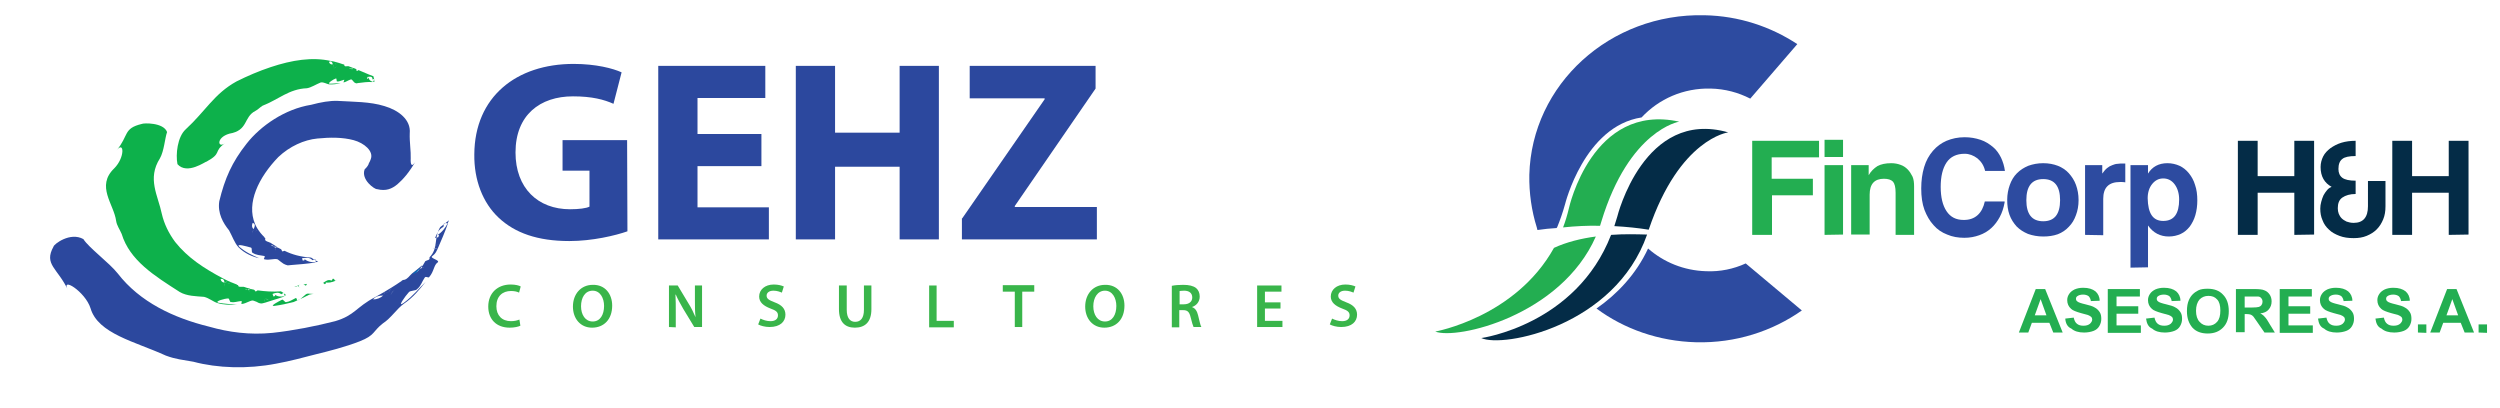 <?xml version="1.0" encoding="utf-8"?>
<!-- Generator: Adobe Illustrator 23.0.2, SVG Export Plug-In . SVG Version: 6.00 Build 0)  -->
<svg version="1.1" id="Capa_1" xmlns="http://www.w3.org/2000/svg" xmlns:xlink="http://www.w3.org/1999/xlink" x="0px" y="0px"
	 viewBox="0 0 770.6 125.7" style="enable-background:new 0 0 770.6 125.7;" xml:space="preserve">
<style type="text/css">
	.st0{fill:#2C489E;}
	.st1{fill:#39B54A;}
	.st2{fill-rule:evenodd;clip-rule:evenodd;fill:#0DB14B;}
	.st3{fill-rule:evenodd;clip-rule:evenodd;fill:#2C489E;}
	.st4{fill-rule:evenodd;clip-rule:evenodd;fill:#0072BC;}
	.st5{fill:#23AE51;}
	.st6{fill:#2D4BA0;}
	.st7{fill:#042C47;}
</style>
<g>
	<g>
		<path class="st0" d="M193.4,71.3c-3.7,1.3-10.8,3-17.9,3c-9.8,0-16.8-2.5-21.8-7.2c-4.9-4.6-7.6-11.6-7.5-19.5
			c0.1-17.8,13-27.9,30.6-27.9c6.9,0,12.2,1.4,14.8,2.6l-2.5,9.7c-2.9-1.3-6.6-2.3-12.5-2.3c-10.1,0-17.7,5.7-17.7,17.3
			c0,11,6.9,17.5,16.8,17.5c2.8,0,5-0.3,6-0.8V52.6h-8.3v-9.4h19.9L193.4,71.3L193.4,71.3z"/>
		<path class="st0" d="M234.7,51.2H215v12.7h22v9.9h-34.1V20.3h33v9.9H215v11.1h19.7V51.2z"/>
		<path class="st0" d="M257.4,20.3v20.6h19.9V20.3h12.1v53.5h-12.1V51.4h-19.9v22.4h-12.1V20.3H257.4z"/>
		<path class="st0" d="M296.6,67.3L322,30.6v-0.3h-23.1v-10h38.8v7l-24.9,36.2v0.3h25.3v10h-41.6v-6.5H296.6z"/>
		<path class="st1" d="M160.4,100.4c-0.6,0.3-1.8,0.6-3.3,0.6c-4.1,0-6.6-2.6-6.6-6.5c0-4.2,2.9-6.8,6.9-6.8c1.5,0,2.6,0.3,3.1,0.6
			l-0.5,1.9c-0.6-0.3-1.4-0.5-2.5-0.5c-2.6,0-4.5,1.6-4.5,4.7c0,2.8,1.7,4.6,4.5,4.6c1,0,1.9-0.2,2.6-0.5L160.4,100.4z"/>
		<path class="st1" d="M188.7,94.2c0,4.3-2.6,6.8-6.2,6.8c-3.6,0-5.9-2.8-5.9-6.5c0-3.9,2.5-6.7,6.1-6.7
			C186.5,87.7,188.7,90.6,188.7,94.2z M179.1,94.4c0,2.6,1.3,4.7,3.6,4.7s3.5-2.1,3.5-4.8c0-2.4-1.2-4.7-3.5-4.7
			C180.3,89.6,179.1,91.8,179.1,94.4z"/>
		<path class="st1" d="M206.2,100.8V88h2.7l3.3,5.5c0.9,1.4,1.6,2.9,2.2,4.3l0,0c-0.2-1.7-0.2-3.4-0.2-5.3V88h2.2v12.8H214l-3.4-5.6
			c-0.8-1.4-1.7-3-2.3-4.4h-0.1c0.1,1.7,0.1,3.4,0.1,5.5v4.6L206.2,100.8L206.2,100.8z"/>
		<path class="st1" d="M234.4,98.2c0.8,0.4,1.9,0.8,3.1,0.8c1.5,0,2.3-0.7,2.3-1.8c0-1-0.6-1.5-2.3-2.1c-2.1-0.8-3.5-1.9-3.5-3.7
			c0-2.1,1.8-3.7,4.5-3.7c1.4,0,2.4,0.3,3.1,0.6l-0.6,1.9c-0.5-0.2-1.4-0.6-2.6-0.6c-1.5,0-2.1,0.8-2.1,1.5c0,1,0.7,1.4,2.5,2.1
			c2.2,0.8,3.3,2,3.3,3.8c0,2.1-1.6,3.8-4.9,3.8c-1.4,0-2.8-0.4-3.5-0.8L234.4,98.2z"/>
		<path class="st1" d="M261,88v7.5c0,2.5,1,3.7,2.6,3.7c1.7,0,2.7-1.2,2.7-3.7V88h2.3v7.3c0,4-2,5.7-5.1,5.7c-3,0-4.9-1.7-4.9-5.7
			V88H261z"/>
		<path class="st1" d="M286.4,88h2.3v10.9h5.3v2h-7.6L286.4,88L286.4,88z"/>
		<path class="st1" d="M312.8,89.9h-3.7v-2h9.7v2h-3.7v10.9h-2.3V89.9z"/>
		<path class="st1" d="M346.6,94.2c0,4.3-2.6,6.8-6.2,6.8s-5.9-2.8-5.9-6.5c0-3.9,2.5-6.7,6.1-6.7C344.4,87.7,346.6,90.6,346.6,94.2
			z M337,94.4c0,2.6,1.3,4.7,3.6,4.7c2.3,0,3.5-2.1,3.5-4.8c0-2.4-1.2-4.7-3.5-4.7C338.3,89.6,337,91.8,337,94.4z"/>
		<path class="st1" d="M361.2,88.1c0.9-0.2,2.2-0.3,3.5-0.3c1.8,0,3.1,0.3,4,1c0.7,0.6,1.1,1.5,1.1,2.6c0,1.7-1.1,2.8-2.3,3.2v0.1
			c0.9,0.3,1.5,1.2,1.8,2.5c0.4,1.6,0.7,3.1,1,3.6h-2.4c-0.2-0.4-0.5-1.4-0.9-3c-0.4-1.7-1-2.2-2.3-2.2h-1.2v5.3h-2.3L361.2,88.1
			L361.2,88.1z M363.5,93.8h1.4c1.6,0,2.6-0.8,2.6-2.1c0-1.4-1-2.1-2.5-2.1c-0.7,0-1.2,0.1-1.4,0.1v4.1H363.5z"/>
		<path class="st1" d="M394.7,95.1h-4.8v3.8h5.4v1.9h-7.8V88h7.5v1.9h-5.1v3.3h4.8V95.1z"/>
		<path class="st1" d="M410.6,98.2c0.8,0.4,1.9,0.8,3.1,0.8c1.5,0,2.3-0.7,2.3-1.8c0-1-0.6-1.5-2.3-2.1c-2.1-0.8-3.5-1.9-3.5-3.7
			c0-2.1,1.8-3.7,4.5-3.7c1.4,0,2.4,0.3,3.1,0.6l-0.6,1.9c-0.5-0.2-1.4-0.6-2.6-0.6c-1.5,0-2.1,0.8-2.1,1.5c0,1,0.7,1.4,2.5,2.1
			c2.2,0.8,3.3,2,3.3,3.8c0,2.1-1.6,3.8-4.9,3.8c-1.4,0-2.8-0.4-3.5-0.8L410.6,98.2z"/>
	</g>
	<g>
		<path class="st2" d="M94.6,87.5l-1.1,0.2c0.2,0,0.4,0.1,0.6,0.3C94.4,88.1,94.5,87.8,94.6,87.5L94.6,87.5z"/>
		<polygon class="st2" points="92.6,87.8 92.4,87.8 92.2,87.9 		"/>
		<path class="st2" d="M90.7,88.4c0.3,0,0.6-0.1,1-0.2C91.4,88.1,91.1,88.2,90.7,88.4L90.7,88.4z"/>
		<path class="st2" d="M92.2,88.4c-0.1-0.2-0.2-0.3,0-0.5l0,0l-0.6,0.2C91.9,88.2,92,88.3,92.2,88.4L92.2,88.4z"/>
		<path class="st2" d="M92.2,88.4c0.1,0.2,0.3,0.3,0.4,0.4L92.2,88.4L92.2,88.4z"/>
		<path class="st2" d="M91.7,92.6c-0.2,0.2-0.2-1-0.6-0.7c-1,0.5-1.9,1.1-2.8,1.2c-0.5,0.3-1-1-1.4-0.7c-1,0.5-3.9,2-2.4,1.9
			c2.3-0.3,3.9-0.7,6-1.2c1.7-0.7,3.3-1.5,4.9-2.3c0.5-0.1,0.9-0.2,1.3-0.2l-1.8-0.1C94,90.5,93.1,92.2,91.7,92.6L91.7,92.6z"/>
		<path class="st2" d="M102.6,85.9c-0.1,0.2-0.4,0.6-0.4,0.6c-1.1-0.5-1.8,0.2-2.6,0.7l0.5,0.4c0.5-0.2,0.5-0.6,0-0.6
			c1.2,0.3,2.2,0,3.2-0.4C103.1,86.2,103,85.9,102.6,85.9L102.6,85.9z"/>
		<polygon class="st2" points="103.8,86.2 103.3,86.5 103.3,86.6 103.8,86.2 		"/>
		<path class="st2" d="M86.6,89.8c-2.6,0.2-4.9,0-7.2-0.3c-0.3,0.2-0.5,0.4-0.7,0.3c-0.1-0.2-0.2-0.4-0.4-0.5l-0.9-0.2H77l0,0
			c-0.2,0.1-0.3,0.3-0.2,0.5l0.2,0.5c0-0.1-0.1-0.3-0.2-0.5s-0.2-0.3-0.4-0.4c-0.3,0-0.6,0-0.9-0.1c0.4-0.1,0.7,0,0.9,0.1l0.6-0.1
			l0.2-0.1c-0.7-0.1-1.4-0.4-2.1-0.6h-0.5c-0.6,0-1.2,0.1-1.2-0.5l-0.3-0.1v0.1L73,87.7l-1.5-0.6c-0.5,0.1-1,0.3-1.4,0.3
			c0,0,0-0.5,0-0.7c-0.3,0.2-0.6,0.3-0.9,0.4c0,0.4,0.1,0.9,0.1,1.2c0,0.7,1.5-0.9,1.3,0.3c0.2-1.2-1.3,0.4-1.3-0.3
			c-0.1-0.3-0.1-0.8-0.1-1.2c-0.6,0-1.1-0.4-1.2-1.1c0.9-0.2,1.1,0.4,1.2,1.1c0.3,0,0.6-0.1,0.9-0.4c0,0.2,0,0.7,0,0.7
			c0.4-0.1,1-0.2,1.4-0.3c-1-0.4-1.9-0.8-2.8-1.3c-5.8-3.1-10.8-6.3-14.7-11.2c-2-2.7-3.4-5.6-4.1-8.6c-1.2-5.8-4.6-10.9-0.6-17.2
			c1.3-2.3,1.5-6.1,2.2-8.1c-1.1-3-7.3-2.8-7.8-2.5c-5.8,1.4-3.9,3.5-7.8,8.2c2.4-3.2,2.7,2.1-0.7,5.5c-5.7,5.5-0.1,11,0.6,16.2
			c0.2,1.4,1.1,2.6,1.7,4C40,80.3,47.6,85,55.4,90c2.2,1.3,5.1,1.3,7.5,1.5c1.6,0.4,2.8,1.5,4.1,1.9c2,0.6,4,0.6,6,0.5
			c-2-0.2-3.6-0.2-5.7-0.6c-1.3-0.4,2-1.3,3-1.3c0.5-0.1,0.4,1.3,1,1.1c0.9,0.2,1.9-0.2,3-0.3c0.5-0.2-0.1,1,0.2,0.9
			c1.4-0.1,3-1.4,3.7-1c0.6,0.2,1.1,0.4,1.6,0.7c0.3,0.1,0.7,0.2,1.1,0.1l0.8-0.2c-0.1-0.4,0-0.8,0-1.3c0.3,0.1,0.7,0.4,1.1,0.4
			c-0.3-0.1-0.7-0.3-1.1-0.4c-0.1,0.4-0.1,0.9,0,1.3c2-0.7,4-1.2,5.9-1.9v-0.1c-1.1,0.2-2.1,0.2-3-0.6c0.4,0.3,0.3,0.6-0.3,0.7
			L84,90.6c1-0.4,1.9-0.6,2.7,0.1c0,0,0.4-0.3,0.7-0.4c0.3,0.1,0.2,0.5,0.2,0.8l0.6-0.1C87.8,90.5,86.6,89.8,86.6,89.8L86.6,89.8z"
			/>
		<path class="st2" d="M76.4,89.1h0.5c-0.6-0.1-1.2-0.3-1.7-0.5C75.2,89.2,75.8,89.2,76.4,89.1L76.4,89.1z"/>
		<path class="st3" d="M95.9,79.4c-3.1-0.2-5.8-0.9-8.2-2.1c-0.3,0.1-0.7,0.3-0.8,0.1c0-0.3-0.2-0.5-0.3-0.6l-1-0.5l-0.4-0.1l0,0
			c-0.3,0-0.4,0.2-0.4,0.4v0.6c0-0.1-0.1-0.4,0-0.6c0-0.2-0.1-0.4-0.3-0.6c-0.4-0.1-0.7-0.2-1-0.5c0.5,0.1,0.8,0.3,1,0.5l0.7,0.1
			h0.2c-0.7-0.4-1.4-0.9-2.1-1.3c-0.2-0.1-0.4-0.1-0.5-0.2c-0.6-0.2-1.3-0.4-1-1.1l-0.3-0.3v0.1v-0.2c-0.4-0.4-0.8-0.8-1.2-1.3
			c-0.5-0.1-1.1-0.2-1.5-0.4c0,0,0.2-0.5,0.4-0.7c-0.4,0.1-0.8,0-1-0.1c-0.2,0.5-0.4,1-0.5,1.3c-0.3,0.7,1.8-0.1,1.1,1
			c0.7-1.1-1.4-0.3-1.1-1c0.1-0.4,0.3-0.9,0.5-1.3c-0.5-0.3-0.7-1.1-0.3-1.9c0.9,0.3,0.7,1,0.3,1.9c0.3,0.1,0.6,0.2,1,0.1
			c-0.1,0.2-0.4,0.7-0.4,0.7c0.4,0.2,1,0.3,1.5,0.4C79.6,70.9,79,70,78.6,69c-2.7-6.4,1.1-14.3,7.2-20.6c3.5-3.3,7.9-5.3,12-5.7
			c4-0.4,7.8-0.4,11.2,0.5c3.3,0.9,6.2,3.4,5.3,5.8c-0.3,0.9-0.5,1.1-0.6,1.3c0,0.3-0.5,1.2-1.3,1.9c-1.2,3.2,3.1,6.2,3.8,6.1
			c2.8,0.7,4.6-0.1,6.3-1.5c1.7-1.5,3.6-3.5,5.9-7.6c-1.5,2.8-1.9,1.6-1.8-0.4c0.1-2.1-0.4-5-0.3-7.7c0.4-4.2-3.4-7.1-7.8-8.4
			c-4.5-1.4-9.6-1.3-14.4-1.6c-2.4-0.1-5.2,0.4-8.2,1.2c-8.1,1.3-15.6,6.5-19.9,12C71.5,50,69.3,55,67.6,62c-0.6,3.7,1.2,6.8,3,9
			c1,1.8,1.7,3.9,2.9,5.2c1.9,1.9,4.2,2.9,6.4,3.4c-2.2-1-4-1.7-6.1-3.5c-1.3-1.2,2.4-0.1,3.5,0.2c0.6,0.1,0,1.6,0.7,1.7
			c0.9,0.6,2.2,0.7,3.4,0.9c0.6,0-0.3,1,0,1c1.6,0.5,3.7-0.5,4.4,0.2c0.5,0.4,1,0.8,1.6,1.2c0.4,0.2,0.8,0.4,1.3,0.5l1-0.1
			c0-0.4,0.1-0.9,0.3-1.3c0.4,0.2,0.8,0.6,1.2,0.7c-0.4-0.1-0.8-0.5-1.2-0.7c-0.2,0.4-0.3,0.9-0.3,1.3c2.5-0.2,5.1-0.4,7.5-0.8v-0.1
			c-1.3,0.1-2.6-0.2-3.5-1.1c0.4,0.3,0.2,0.7-0.4,0.6l-0.2-0.7c1.3-0.2,2.4-0.3,3.2,0.6c0,0,0.6-0.2,0.8-0.3
			c0.3,0.2,0.2,0.5,0.2,0.9l0.8-0.1C97.2,80.3,95.9,79.4,95.9,79.4L95.9,79.4z"/>
		<path class="st3" d="M135.7,70c-2.1,3.4-0.5,6.5-3.3,9.3c0,0.3,0.1,0.6-0.3,0.8c-0.4,0.1-0.7,0.3-1,0.4l-0.7,1.2l-0.4,0.5l0,0
			c-0.1,0.3,0.1,0.4,0.4,0.3c0.3-0.1,0-0.1,0.2-0.2c-0.2,0,0,0.1-0.2,0.2c-0.3,0.1-0.7,0.2-1,0.4c-0.3,0.4-0.7,0.8-1.2,1.1
			c0.4-0.5,0.8-0.9,1.2-1.1l0.6-0.8l0.1-0.3c-1,0.9-2.1,1.7-3.1,2.5c-0.2,0.2-0.4,0.4-0.6,0.6c-0.6,0.7-1.3,1.4-2.2,1.4l-0.6,0.4
			h0.2l-0.3,0.1c-0.8,0.6-1.7,1.1-2.6,1.7c-0.4,0.5-0.8,1.1-1.2,1.6c0,0-0.6,0-1-0.1c0,0.4-0.3,0.7-0.6,1.1c0.7,0,1.4,0,1.9-0.1
			c1,0,0.5-1.7,2-1.4c-1.4-0.3-1,1.4-2,1.4c-0.6,0.1-1.2,0.1-1.9,0.1c-0.7,0.7-1.9,1.2-3.1,1.2c0.8-1,2-1.2,3.1-1.2
			c0.3-0.3,0.5-0.7,0.6-1.1c0.3,0,1,0.1,1,0.1c0.5-0.5,0.8-1.1,1.2-1.6c-1.7,1.1-3.5,2.1-5.3,3.1c-5.9,3.1-6.2,5.6-12.3,7.4
			c-5.8,1.5-12.9,2.9-19.3,3.6c-7.1,0.7-13.5-0.2-19.5-1.9c-11-2.7-21.4-7.6-28.2-16.4c-2.6-3.3-8.9-7.9-10.6-10.6
			c-4.1-2.3-9.1,1.6-9.2,2.3c-3.1,5.6,1.3,6.6,4.5,13.5c-2.5-4.5,5.3,0.4,6.9,5.5c2.3,7.9,13.8,10.3,23.2,14.6
			c3.2,1.2,5.3,1.3,8.5,1.9c7.5,2,16.7,2.3,25.5,0.6c4.4-0.8,8.4-1.9,12.3-2.9c3.7-0.9,9.2-2.3,13.5-4c4.8-1.9,3.9-3,7.1-5.5
			c2.5-1.6,4.4-4.6,6.4-6c3.2-2.2,4.9-4.5,6.8-6.8c-2.4,2.3-3.6,4.1-6.8,6.5c-2.1,1.5,0.5-2.1,1.6-3.3c0.4-0.6,2.2-0.4,2.6-1
			c1.2-1,1.4-2.2,2.3-3.5c0.3-0.6,1.2,0.2,1.4-0.2c1.5-1.7,1.4-3.7,2.6-4.5c0.9-0.7-2.5-1.3-1.7-1.9c0.5-0.4,0.9-0.8,1.2-1.3l0.5-1
			c-0.6,0.1-1,0-1.5-0.2c0.4-0.4,1.2-0.9,1.6-1.3c-0.4,0.4-1.1,0.9-1.6,1.3c0.5,0.1,1,0.2,1.5,0.2c1.1-2.5,2.3-5.3,3.2-7.9H138
			c-0.7,1.4-1.7,2.8-3.5,3.9c0.7-0.5,1-0.3,0.6,0.4l-1,0.3c0.5-1.3,1-2.6,2.6-3.5c0,0,0.1-0.6,0.1-0.9c0.4-0.3,0.8-0.2,1.2-0.2
			l0.4-0.9C137.7,68.5,135.7,70,135.7,70L135.7,70z"/>
		<path class="st4" d="M129.3,82.9c0.1-0.2,0.3-0.4,0.5-0.6c-0.8,0.7-1.8,1.4-2.6,2.1C128,84.4,128.7,83.7,129.3,82.9L129.3,82.9z"
			/>
		<path class="st2" d="M115.1,23.5c-1.7-0.6-3.1-1.3-4.6-1.9c-0.3,0.2-0.5,0.4-0.6,0.2c0-0.2,0-0.4-0.1-0.5l-0.7-0.3h-0.3l0,0
			c-0.2,0.1-0.3,0.3-0.3,0.5V22c0-0.1,0-0.3,0-0.5s-0.1-0.3-0.2-0.4c-0.3,0-0.5,0-0.7-0.1c0.3-0.1,0.6,0,0.7,0.1l0.5-0.1l0.2,0
			l-1.6-0.6H107c-0.5,0.1-0.9,0.1-0.9-0.5l-0.3-0.1v0.1l-0.1-0.1l-1.2-0.4c-0.4,0.2-0.8,0.4-1.1,0.5c0,0,0-0.4-0.1-0.6
			c-0.2,0.3-0.5,0.4-0.7,0.5c0.1,0.4,0.2,0.8,0.3,1.1c0,0.6,1.1-1.1,1,0.1c0.1-1.2-0.9,0.5-1-0.1c-0.1-0.3-0.1-0.7-0.3-1.1
			c-0.5,0.2-1-0.1-1.2-0.7c0.7-0.5,1,0.1,1.2,0.7c0.2-0.1,0.5-0.2,0.7-0.5c0,0.2,0.1,0.6,0.1,0.6c0.4-0.1,0.8-0.4,1.1-0.5
			c-0.8-0.2-1.6-0.5-2.5-0.6c-5.7-1.3-12-0.3-18.6,1.9c-3.6,1.2-7.1,2.7-10.5,4.4c-6.9,3.8-9.5,9.1-15.7,14.8
			c-2.5,2.3-3.1,7.7-2.5,10.7c3,3.4,8.7-0.9,9-0.8c4.9-2.7,1.9-3,5.7-5.7c-2.3,1.8-2.9-1.7,1.3-2.9c5.9-1,4.3-5.1,8-7
			c0.8-0.4,1.4-1.1,2.2-1.6c4.9-1.9,8.2-5.2,13.7-5.4c1.3-0.2,2.8-1.2,4.3-1.8c1-0.1,1.8,0.5,2.5,0.6c1.2,0.1,2.3-0.1,3.6-0.3
			c-1.2-0.1-2.1,0.1-3.4,0.1c-0.8-0.1,1.2-1.4,1.9-1.6c0.4-0.2,0.1,1.1,0.5,0.9c0.5,0.1,1.2-0.3,2-0.5c0.4-0.2-0.3,0.9-0.1,0.8
			c0.9-0.1,2.3-1.3,2.6-0.8c0.3,0.3,0.5,0.6,0.7,0.8c0.2,0.1,0.3,0.2,0.6,0.3l0.6-0.1c0.1-0.4,0.4-0.8,0.6-1.2
			c0.2,0.1,0.3,0.5,0.4,0.6c-0.1-0.1-0.2-0.5-0.4-0.6c-0.3,0.4-0.5,0.9-0.6,1.2c1.4-0.2,3-0.4,4.4-0.3l0.1-0.1
			c-0.7-0.2-1.2-0.5-1.3-1.5c0.1,0.4-0.2,0.6-0.5,0.6l0.2-0.6c0.8-0.1,1.6-0.2,1.5,0.8c0,0,0.4-0.1,0.6-0.2c0,0.2-0.2,0.6-0.4,0.9
			l0.4,0.1C115.4,24.6,115.1,23.5,115.1,23.5L115.1,23.5z"/>
	</g>
</g>
<g>
	<g>
		<path class="st5" d="M546.2,60.2v12.2h-6.1v-29h20.6v5.1h-14.6v6.6h12.7v5.1H546.2z"/>
		<path class="st5" d="M562.4,48.4v-5.3h5.7v5.3H562.4z M562.4,72.4V50.9h5.7v21.4L562.4,72.4L562.4,72.4z"/>
		<path class="st5" d="M584.3,72.4v-13c0-1.7-0.3-2.8-0.8-3.4c-0.6-0.6-1.5-0.9-2.8-0.9c-2.9,0-4.4,1.6-4.4,4.9v12.3h-5.7V50.9h5.4
			V54c0.7-1.2,1.6-2.1,2.7-2.8c1.1-0.6,2.5-0.9,4.3-0.9c1,0,2,0.2,2.8,0.5c0.9,0.3,1.6,0.8,2.2,1.4c0.6,0.6,1.1,1.4,1.5,2.2
			c0.4,0.9,0.5,1.9,0.5,3.1v14.9H584.3z"/>
		<path class="st6" d="M617.9,62.4c-0.3,1.7-0.8,3.2-1.5,4.5s-1.6,2.5-2.6,3.4c-1.1,1-2.3,1.7-3.7,2.2s-2.9,0.8-4.6,0.8
			c-1.9,0-3.7-0.3-5.3-1c-1.6-0.6-3.1-1.6-4.2-2.9c-1.2-1.3-2.1-2.9-2.8-4.7c-0.7-1.9-1-4.1-1-6.6c0-2.4,0.3-4.6,0.9-6.6
			c0.6-2,1.5-3.6,2.7-5s2.6-2.4,4.2-3.1c1.7-0.7,3.5-1.1,5.6-1.1c1.8,0,3.4,0.3,4.9,0.8s2.7,1.3,3.8,2.2s1.9,2.1,2.5,3.3
			c0.6,1.3,1,2.6,1.2,4.1h-6.1c-0.4-1.7-1.2-2.9-2.4-3.9c-1.2-0.9-2.5-1.4-3.9-1.4c-2.5,0-4.4,0.9-5.6,2.7c-1.2,1.8-1.8,4.3-1.8,7.5
			c0,3.2,0.6,5.7,1.8,7.5s2.9,2.7,5.3,2.7c1.8,0,3.2-0.5,4.3-1.5s1.8-2.4,2.2-4.2h6.1V62.4z"/>
		<path class="st6" d="M629.8,72.9c-1.7,0-3.3-0.3-4.7-0.8c-1.4-0.6-2.5-1.3-3.5-2.3c-0.9-1-1.7-2.2-2.2-3.6s-0.7-2.9-0.7-4.6
			s0.3-3.2,0.8-4.6s1.2-2.6,2.2-3.6s2.1-1.7,3.5-2.3c1.4-0.5,2.9-0.8,4.6-0.8c1.7,0,3.2,0.3,4.5,0.8s2.5,1.3,3.4,2.3
			s1.7,2.2,2.2,3.6s0.8,2.9,0.8,4.7c0,1.7-0.3,3.3-0.8,4.6c-0.5,1.4-1.2,2.6-2.2,3.6c-0.9,1-2.1,1.8-3.4,2.3
			C632.9,72.7,631.4,72.9,629.8,72.9z M629.8,68.2c3.5,0,5.2-2.2,5.2-6.5s-1.7-6.5-5.2-6.5s-5.2,2.2-5.2,6.5S626.3,68.2,629.8,68.2z
			"/>
		<path class="st6" d="M642.7,72.4V50.9h5.3v2.6c0.5-0.7,1-1.3,1.5-1.7s1-0.7,1.6-0.9c0.5-0.2,1.1-0.4,1.6-0.4
			c0.6-0.1,1.1-0.1,1.7-0.1h0.7v5.8c-0.5-0.1-1-0.1-1.6-0.1c-3.5,0-5.2,1.7-5.2,5.2v11.2L642.7,72.4L642.7,72.4z"/>
		<path class="st6" d="M656.7,82.5V50.9h5.4v2.6c1.3-2.1,3.3-3.2,6-3.2c1.3,0,2.6,0.3,3.7,0.8c1.1,0.5,2.1,1.3,2.9,2.3
			c0.8,1,1.5,2.2,1.9,3.6c0.5,1.4,0.7,3,0.7,4.8c0,1.6-0.2,3.1-0.6,4.5c-0.4,1.4-1,2.5-1.7,3.5c-0.8,1-1.7,1.8-2.8,2.3
			s-2.3,0.8-3.7,0.8c-2.6,0-4.8-1.1-6.4-3.4v12.9L656.7,82.5L656.7,82.5z M666.8,68.1c3.3,0,4.9-2.2,4.9-6.6c0-1.9-0.5-3.5-1.4-4.7
			s-2.1-1.8-3.5-1.8s-2.5,0.6-3.4,1.7s-1.4,2.6-1.4,4.4C662.1,65.8,663.6,68.1,666.8,68.1z"/>
		<path class="st7" d="M707.2,72.4v-13h-11.3v13h-6.1v-29h6.1v10.9h11.3V43.4h6.1v28.9L707.2,72.4L707.2,72.4z"/>
		<path class="st7" d="M729.9,55.8h5.4v7.8c0,1.5-0.2,2.8-0.7,4s-1.1,2.2-2,3.1s-1.9,1.5-3.1,2c-1.2,0.5-2.5,0.7-4,0.7
			c-1.7,0-3.1-0.2-4.4-0.7c-1.3-0.5-2.4-1.1-3.2-1.9c-0.9-0.8-1.6-1.8-2-2.9c-0.5-1.1-0.7-2.3-0.7-3.6c0-0.7,0.1-1.4,0.3-2.1
			s0.4-1.4,0.7-2s0.7-1.1,1.1-1.6c0.4-0.5,0.9-0.8,1.4-1c-2.2-1.2-3.4-3.2-3.4-6.1c0-1.2,0.3-2.3,0.8-3.3s1.3-1.8,2.2-2.5
			c1-0.7,2.1-1.3,3.4-1.7c1.3-0.4,2.8-0.6,4.4-0.6v4.7c-2,0-3.4,0.3-4.1,0.9c-0.8,0.6-1.2,1.6-1.2,3.1c0,1.2,0.4,2.1,1.2,2.7
			c0.8,0.6,2.2,0.9,4.1,0.9v4.1c-1.7,0-3.1,0.4-4.1,1.1s-1.4,1.8-1.4,3.3c0,0.6,0.1,1.2,0.3,1.7s0.5,1,0.9,1.4s0.9,0.7,1.5,1
			c0.6,0.2,1.3,0.4,2.2,0.4c2.9,0,4.4-1.7,4.4-5.1L729.9,55.8L729.9,55.8z"/>
		<path class="st7" d="M754.8,72.4v-13h-11.3v13h-6.1v-29h6.1v10.9h11.3V43.4h6.1v28.9L754.8,72.4L754.8,72.4z"/>
	</g>
	<g id="XMLID_3_">
		<path id="XMLID_42_" class="st6" d="M538.1,81.2c-3.7,1.7-7.9,2.6-12.2,2.4c-6.9-0.2-13.1-2.8-17.9-7c-3.7,8-9.6,14.1-15.9,18.5
			c8.5,6.3,19.2,10.1,30.7,10.4c12.2,0.3,23.5-3.4,32.6-9.8L538.1,81.2z"/>
		<path id="XMLID_1_" class="st6" d="M473.9,70.9c2-0.3,4-0.5,5.8-0.6h0.1L480,70c0.9-2.2,1.7-4.5,2.4-7c0,0,5.9-24.1,23.6-26.8
			c5.3-5.7,12.9-9.1,21.3-8.9c4.4,0.1,8.5,1.2,12.2,3.1L554,13.6c-8.2-5.4-18-8.7-28.6-8.9c-29.1-0.7-53.3,21.3-54,49.2
			c-0.1,5.6,0.7,11.1,2.3,16.2L473.9,70.9z"/>
		<path id="XMLID_45_" class="st6" d="M481.8,85.2c1.1-1.4,2.1-2.8,3.1-4.4c-1.1,1.4-2.2,2.7-3.4,3.9
			C481.5,85,481.6,85.1,481.8,85.2z"/>
	</g>
	<g id="XMLID_34_">
		<path id="XMLID_40_" class="st5" d="M493.2,69.6c0.1-0.4,0.3-0.9,0.4-1.3c8.6-28.3,24-30.8,24-30.8c-26.9-5.9-34,26.7-34,26.7
			c-0.5,2.1-1.1,4.1-1.8,5.9C485.6,69.7,489.5,69.5,493.2,69.6z"/>
		<path id="XMLID_41_" class="st5" d="M479,76.4c-11.9,21.4-36.6,25.8-36.6,25.8c6.6,2.6,38.7-4.8,49.5-29.3
			C487.4,73.5,482.9,74.6,479,76.4z"/>
	</g>
	<g id="XMLID_4_">
		<path id="XMLID_35_" class="st7" d="M496.6,72.4c-10.8,27.8-40,31.8-40,31.8c6.6,3.1,41.2-3.6,51.1-31.9
			C504.4,72.2,500.6,72.1,496.6,72.4z"/>
		<path id="XMLID_36_" class="st7" d="M498.5,66.8c-0.3,1-0.6,2-0.9,2.9c3.8,0.2,7.5,0.6,10.6,1.1c9.5-28.1,24.5-30,24.5-30
			C506.7,33.4,498.5,66.8,498.5,66.8z"/>
	</g>
	<g>
		<path class="st5" d="M635.8,102.5h-2.9l-1.2-3h-5.4l-1.1,3h-2.9l5.2-13.4h2.9L635.8,102.5z M630.8,97.2l-1.8-5l-1.8,5H630.8z"/>
		<path class="st5" d="M636.6,98.2l2.6-0.3c0.2,0.9,0.5,1.5,1,1.9s1.1,0.6,2,0.6s1.5-0.2,2-0.6c0.4-0.4,0.7-0.8,0.7-1.3
			c0-0.3-0.1-0.6-0.3-0.8c-0.2-0.2-0.5-0.4-1-0.6c-0.3-0.1-1-0.3-2.2-0.6c-1.4-0.4-2.5-0.8-3-1.3c-0.8-0.7-1.2-1.6-1.2-2.7
			c0-0.7,0.2-1.3,0.6-1.9c0.4-0.6,0.9-1,1.7-1.4c0.7-0.3,1.6-0.5,2.6-0.5c1.7,0,2.9,0.4,3.8,1.1c0.8,0.7,1.3,1.7,1.3,2.9l-2.7,0.1
			c-0.1-0.7-0.4-1.2-0.7-1.5c-0.4-0.3-1-0.5-1.7-0.5c-0.8,0-1.4,0.2-1.8,0.5c-0.3,0.2-0.4,0.5-0.4,0.8s0.1,0.6,0.4,0.8
			c0.3,0.3,1.2,0.6,2.5,0.9s2.3,0.6,2.9,1c0.6,0.3,1.1,0.8,1.5,1.4s0.5,1.3,0.5,2.1c0,0.8-0.2,1.5-0.6,2.2c-0.4,0.7-1,1.2-1.8,1.5
			s-1.8,0.5-2.9,0.5c-1.7,0-3-0.4-3.9-1.2C637.3,100.8,636.7,99.7,636.6,98.2z"/>
		<path class="st5" d="M649.7,102.5V89.1h9.9v2.3h-7.2v3h6.7v2.3h-6.7v3.6h7.5v2.3h-10.2V102.5z"/>
		<path class="st5" d="M661.5,98.2l2.6-0.3c0.2,0.9,0.5,1.5,1,1.9s1.1,0.6,2,0.6s1.5-0.2,2-0.6c0.4-0.4,0.7-0.8,0.7-1.3
			c0-0.3-0.1-0.6-0.3-0.8c-0.2-0.2-0.5-0.4-1-0.6c-0.3-0.1-1-0.3-2.2-0.6c-1.4-0.4-2.5-0.8-3-1.3c-0.8-0.7-1.2-1.6-1.2-2.7
			c0-0.7,0.2-1.3,0.6-1.9c0.4-0.6,0.9-1,1.7-1.4c0.7-0.3,1.6-0.5,2.6-0.5c1.7,0,2.9,0.4,3.8,1.1c0.8,0.7,1.3,1.7,1.3,2.9l-2.7,0.1
			c-0.1-0.7-0.4-1.2-0.7-1.5c-0.4-0.3-1-0.5-1.7-0.5c-0.8,0-1.4,0.2-1.8,0.5c-0.3,0.2-0.4,0.5-0.4,0.8s0.1,0.6,0.4,0.8
			c0.3,0.3,1.2,0.6,2.5,0.9s2.3,0.6,2.9,1c0.6,0.3,1.1,0.8,1.5,1.4s0.5,1.3,0.5,2.1c0,0.8-0.2,1.5-0.6,2.2c-0.4,0.7-1,1.2-1.8,1.5
			s-1.8,0.5-2.9,0.5c-1.7,0-3-0.4-3.9-1.2C662.2,100.8,661.7,99.7,661.5,98.2z"/>
		<path class="st5" d="M674.1,95.9c0-1.4,0.2-2.5,0.6-3.4c0.3-0.7,0.7-1.3,1.2-1.8s1.1-0.9,1.7-1.2c0.8-0.4,1.8-0.5,2.9-0.5
			c2,0,3.6,0.6,4.7,1.8c1.2,1.2,1.8,2.9,1.8,5.1s-0.6,3.9-1.8,5.1s-2.7,1.8-4.7,1.8s-3.6-0.6-4.7-1.8
			C674.7,99.7,674.1,98.1,674.1,95.9z M676.9,95.8c0,1.5,0.4,2.7,1.1,3.4c0.7,0.8,1.6,1.2,2.7,1.2c1.1,0,2-0.4,2.7-1.2
			c0.7-0.8,1-1.9,1-3.5c0-1.5-0.3-2.7-1-3.4c-0.7-0.8-1.6-1.1-2.7-1.1c-1.1,0-2,0.4-2.7,1.1C677.3,93.1,676.9,94.3,676.9,95.8z"/>
		<path class="st5" d="M689.2,102.5V89.1h5.7c1.4,0,2.5,0.1,3.1,0.4c0.6,0.2,1.2,0.7,1.6,1.3c0.4,0.6,0.6,1.3,0.6,2.1
			c0,1-0.3,1.8-0.9,2.5c-0.6,0.7-1.5,1.1-2.6,1.2c0.6,0.3,1.1,0.7,1.4,1.1c0.4,0.4,0.9,1.1,1.5,2.2l1.6,2.6H698l-2-2.9
			c-0.7-1-1.2-1.7-1.4-2c-0.3-0.3-0.5-0.5-0.8-0.6s-0.7-0.2-1.4-0.2h-0.5v5.6h-2.7V102.5z M691.9,94.8h2c1.3,0,2.1-0.1,2.4-0.2
			c0.3-0.1,0.6-0.3,0.8-0.6c0.2-0.3,0.3-0.6,0.3-1s-0.1-0.8-0.4-1.1c-0.2-0.3-0.6-0.5-1-0.5c-0.2,0-0.9,0-2,0h-2.1V94.8z"/>
		<path class="st5" d="M702.7,102.5V89.1h9.9v2.3h-7.2v3h6.7v2.3h-6.7v3.6h7.5v2.3h-10.2V102.5z"/>
		<path class="st5" d="M714.5,98.2l2.6-0.3c0.2,0.9,0.5,1.5,1,1.9s1.1,0.6,2,0.6s1.5-0.2,2-0.6c0.4-0.4,0.7-0.8,0.7-1.3
			c0-0.3-0.1-0.6-0.3-0.8c-0.2-0.2-0.5-0.4-1-0.6c-0.3-0.1-1-0.3-2.2-0.6c-1.4-0.4-2.5-0.8-3-1.3c-0.8-0.7-1.2-1.6-1.2-2.7
			c0-0.7,0.2-1.3,0.6-1.9c0.4-0.6,0.9-1,1.7-1.4c0.7-0.3,1.6-0.5,2.6-0.5c1.7,0,2.9,0.4,3.8,1.1c0.8,0.7,1.3,1.7,1.3,2.9l-2.7,0.1
			c-0.1-0.7-0.4-1.2-0.7-1.5c-0.4-0.3-1-0.5-1.7-0.5c-0.8,0-1.4,0.2-1.8,0.5c-0.3,0.2-0.4,0.5-0.4,0.8s0.1,0.6,0.4,0.8
			c0.3,0.3,1.2,0.6,2.5,0.9s2.3,0.6,2.9,1c0.6,0.3,1.1,0.8,1.5,1.4s0.5,1.3,0.5,2.1c0,0.8-0.2,1.5-0.6,2.2c-0.4,0.7-1,1.2-1.8,1.5
			s-1.8,0.5-2.9,0.5c-1.7,0-3-0.4-3.9-1.2C715.2,100.8,714.7,99.7,714.5,98.2z"/>
		<path class="st5" d="M732.2,98.2l2.6-0.3c0.2,0.9,0.5,1.5,1,1.9s1.1,0.6,2,0.6s1.5-0.2,2-0.6c0.4-0.4,0.7-0.8,0.7-1.3
			c0-0.3-0.1-0.6-0.3-0.8c-0.2-0.2-0.5-0.4-1-0.6c-0.3-0.1-1-0.3-2.2-0.6c-1.4-0.4-2.5-0.8-3-1.3c-0.8-0.7-1.2-1.6-1.2-2.7
			c0-0.7,0.2-1.3,0.6-1.9c0.4-0.6,0.9-1,1.7-1.4c0.7-0.3,1.6-0.5,2.6-0.5c1.7,0,2.9,0.4,3.8,1.1c0.8,0.7,1.3,1.7,1.3,2.9l-2.7,0.1
			c-0.1-0.7-0.4-1.2-0.7-1.5c-0.4-0.3-1-0.5-1.7-0.5c-0.8,0-1.4,0.2-1.8,0.5c-0.3,0.2-0.4,0.5-0.4,0.8s0.1,0.6,0.4,0.8
			c0.3,0.3,1.2,0.6,2.5,0.9s2.3,0.6,2.9,1c0.6,0.3,1.1,0.8,1.5,1.4s0.5,1.3,0.5,2.1c0,0.8-0.2,1.5-0.6,2.2c-0.4,0.7-1,1.2-1.8,1.5
			s-1.8,0.5-2.9,0.5c-1.7,0-3-0.4-3.9-1.2C732.9,100.8,732.4,99.7,732.2,98.2z"/>
		<path class="st5" d="M745.3,102.5V100h2.6v2.6L745.3,102.5L745.3,102.5z"/>
		<path class="st5" d="M762.6,102.5h-2.9l-1.2-3h-5.4l-1.1,3h-2.9l5.2-13.4h2.9L762.6,102.5z M757.7,97.2l-1.8-5l-1.8,5H757.7z"/>
		<path class="st5" d="M764,102.5V100h2.6v2.6L764,102.5L764,102.5z"/>
	</g>
</g>
</svg>
